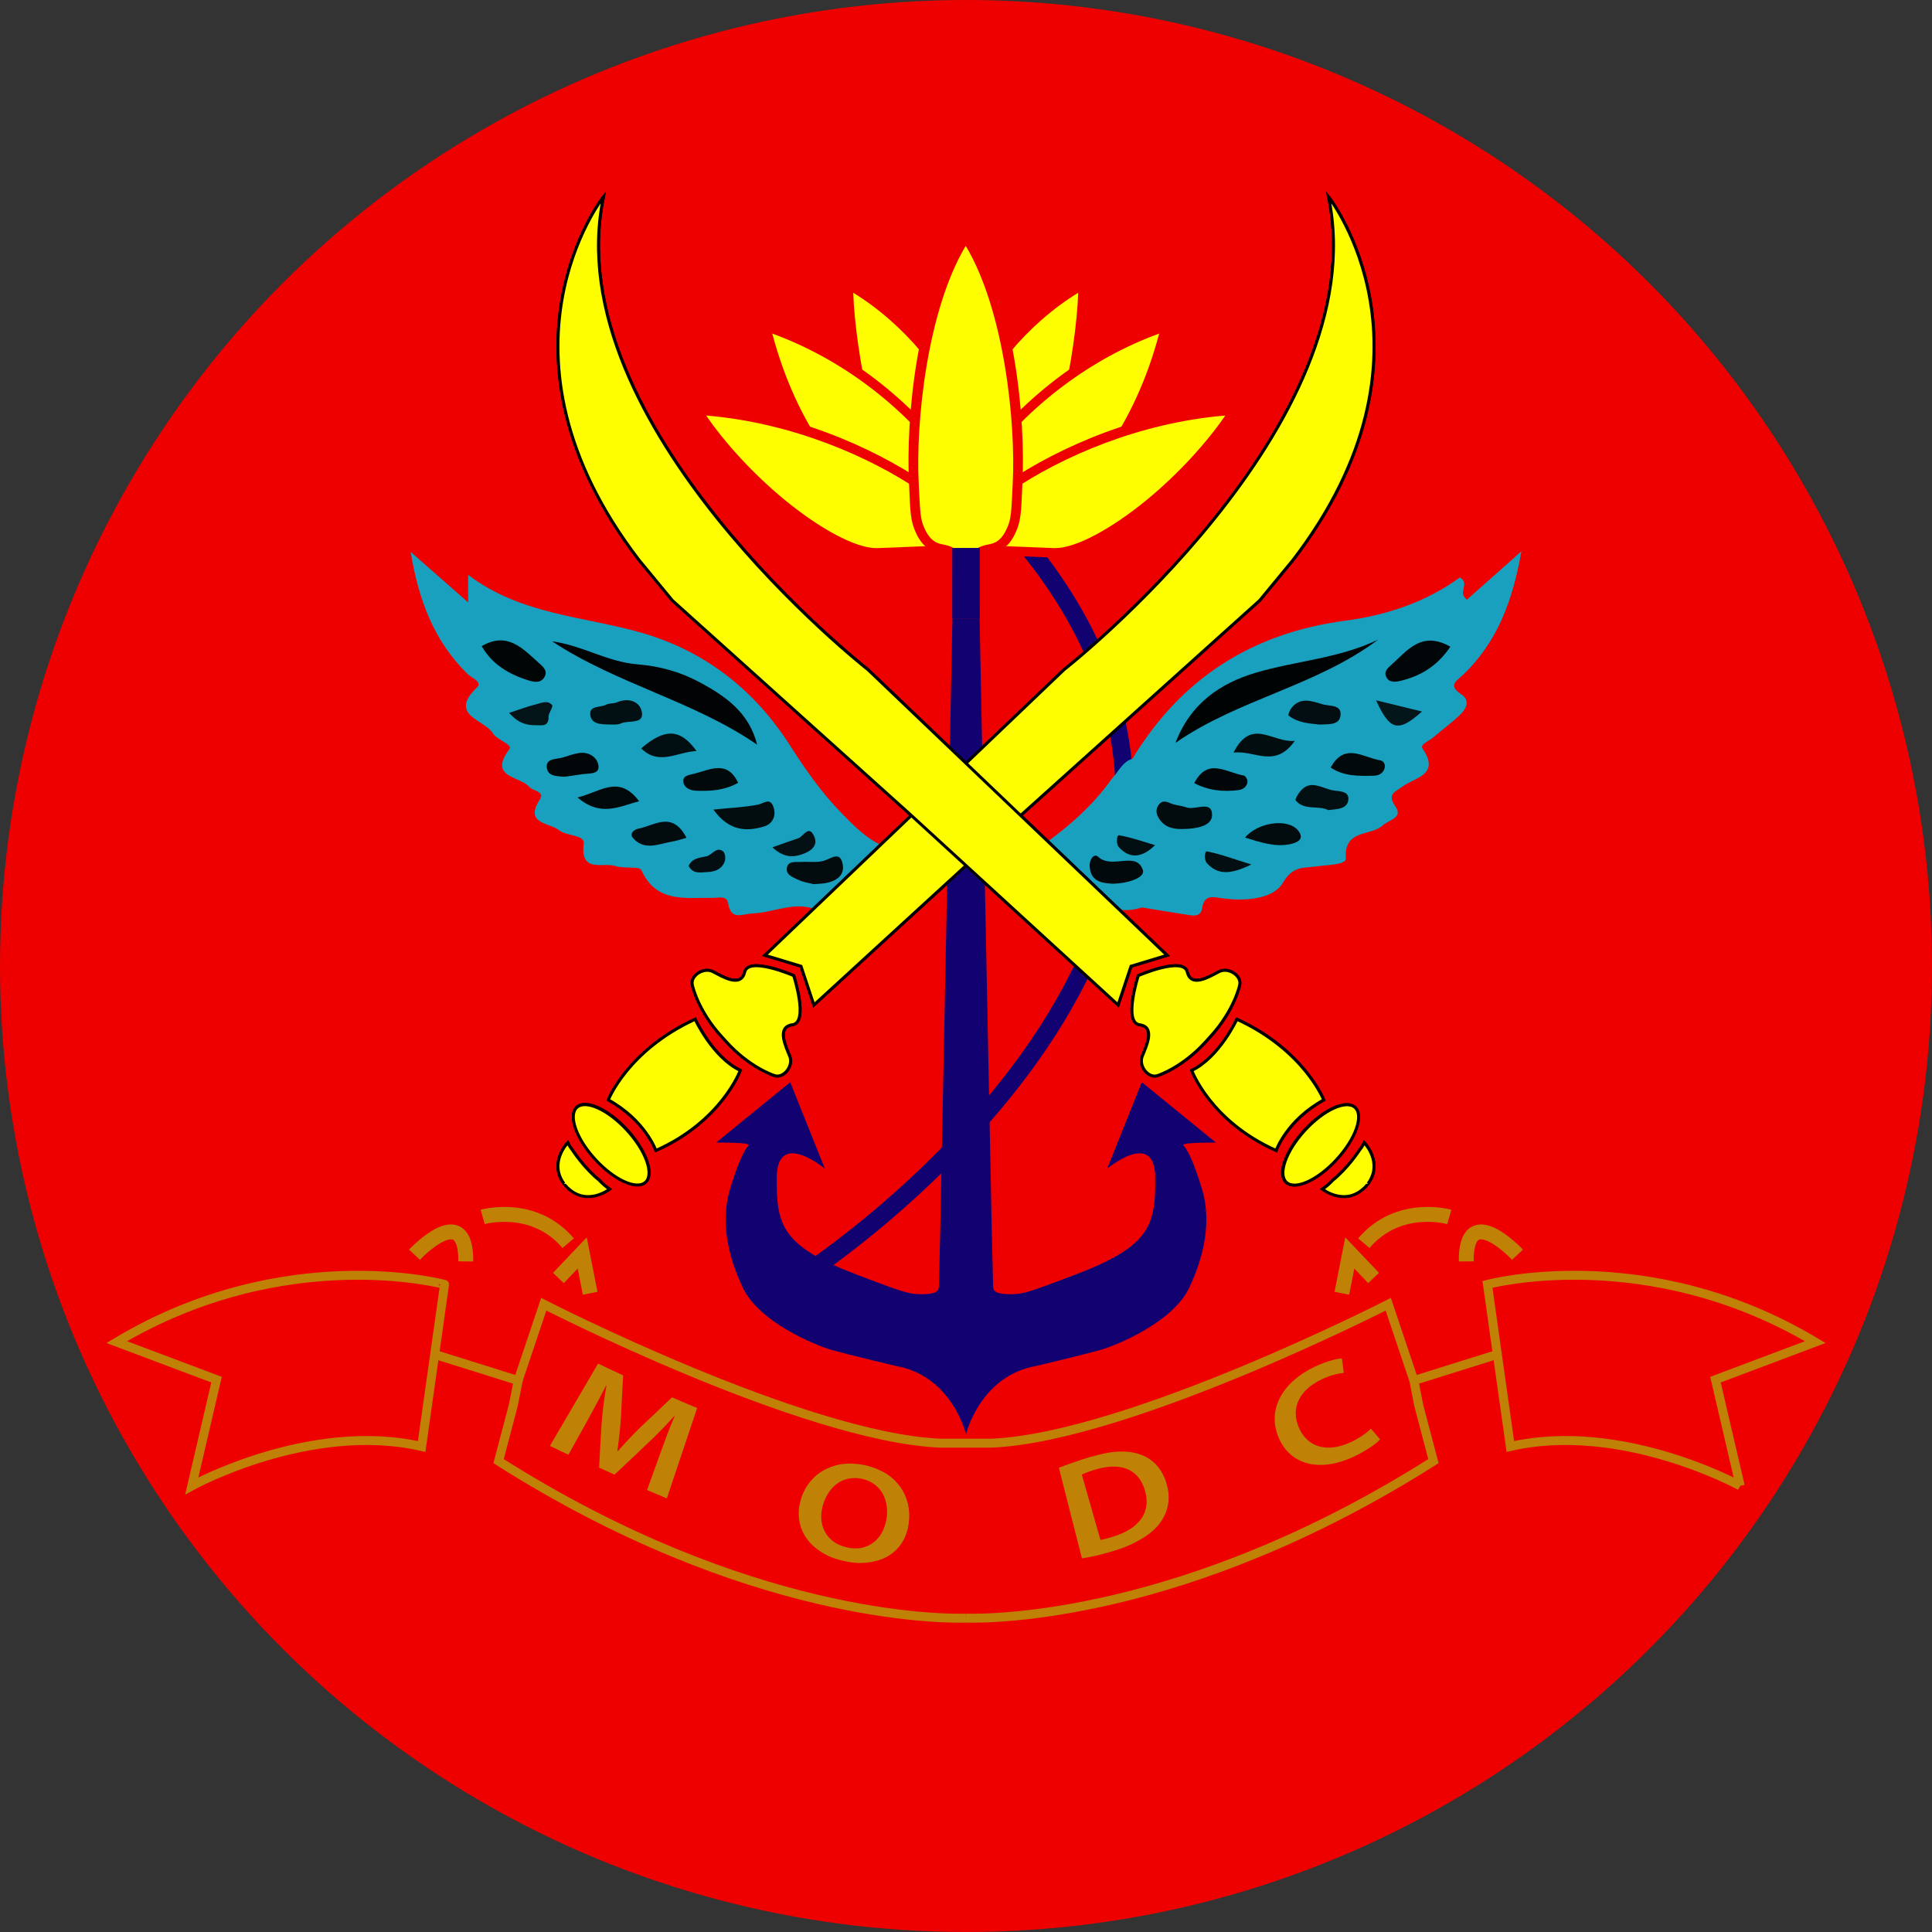 <?xml version="1.0" encoding="UTF-8"?> <svg xmlns="http://www.w3.org/2000/svg" xmlns:xlink="http://www.w3.org/1999/xlink" version="1.1" id="Layer_1" x="0px" y="0px" width="648px" height="648px" viewBox="0 0 648 648" xml:space="preserve"><rect x="0" y="0" width="648" height="648" fill="#333333" stroke="none"/> <circle fill="#EE0000" cx="324" cy="324" r="324"></circle> <g> <g> <path fill="none" stroke="#BF8206" stroke-width="3" stroke-miterlimit="10" d="M39.144,450.143l33.479,12.594l-8.293,35.629 c0,0,39.622-21.809,77.094-13.207l7.679-54.365C149.103,430.792,95.659,416.356,39.144,450.143z"></path> <path fill="none" stroke="#BF8206" stroke-width="5" stroke-miterlimit="10" d="M139.023,420.831c0,0,17.405-18.633,17.2,2.254"></path> <path fill="none" stroke="#BF8206" stroke-width="5" stroke-miterlimit="10" d="M161.899,408.166c0,0,16.996-4.914,28.668,8.805"></path> <polyline fill="none" stroke="#BF8206" stroke-width="5" stroke-miterlimit="10" points="187.291,428.642 195.276,420.246 197.939,433.761 "></polyline> <path fill="none" stroke="#BF8206" stroke-width="3" stroke-miterlimit="10" d="M173.873,462.757l-1.734,8.68l-4.914,18.636 c83.321,52.854,148.488,52.887,156.776,52.656"></path> <path fill="none" stroke="#BF8206" stroke-width="3" stroke-miterlimit="10" d="M474.224,463.046 c5.734-1.839,27.991-8.771,27.991-8.771"></path> <path fill="none" stroke="#BF8206" stroke-width="3" stroke-miterlimit="10" d="M173.776,463.045l8.601-25.599 c0,0,86.982,44.552,132.813,46.59c0,0,17.413,0.01,17.622,0c45.826-2.106,132.813-46.589,132.813-46.589l8.6,25.599l1.639,8.393 l4.915,18.634c-83.323,52.853-148.49,52.886-156.778,52.656"></path> <path fill="none" stroke="#BF8206" stroke-width="3" stroke-miterlimit="10" d="M145.785,454.274c0,0,22.258,6.933,27.991,8.771"></path> </g> <path fill="none" stroke="#BF8206" stroke-width="3" stroke-miterlimit="10" d="M583.67,498.364c0,0-39.621-21.809-77.094-13.207 l-7.68-54.365c0,0,53.444-14.436,109.96,19.351l-33.479,12.594L583.67,498.364"></path> <path fill="none" stroke="#BF8206" stroke-width="5" stroke-miterlimit="10" d="M508.979,420.832c0,0-17.406-18.634-17.2,2.253"></path> <path fill="none" stroke="#BF8206" stroke-width="5" stroke-miterlimit="10" d="M486.101,408.166c0,0-16.995-4.913-28.668,8.806"></path> <polyline fill="none" stroke="#BF8206" stroke-width="5" stroke-miterlimit="10" points="460.709,428.644 452.724,420.247 450.063,433.762 "></polyline> </g> <g> <g> <g> <path fill="#BF8206" d="M217.032,499.771l6.629,2.782l10.163-30.3c0,0-2.111-0.886-4.222-1.771 c-2.104-0.912-4.208-1.824-4.208-1.824s-2.505,2.393-5.01,4.785c-2.523,2.375-5.045,4.75-5.045,4.75 c-2.898,2.797-5.733,5.83-8.121,8.545l-0.162-0.072c0.533-3.644,0.963-7.596,1.237-11.583c0,0,0.168-3.445,0.335-6.892 c0.187-3.438,0.373-6.875,0.373-6.875l-8.414-3.955l-16.151,27.606l6.21,2.95l6.255-11.222c2.114-3.813,4.472-8.297,6.393-11.992 l0.105,0.05c-0.741,4.036-1.313,8.576-1.632,12.907c0,0-0.216,3.646-0.433,7.29c-0.196,3.654-0.392,7.309-0.392,7.309 l5.177,2.324c0,0,2.73-2.563,5.46-5.125c2.712-2.583,5.423-5.166,5.423-5.166c3.225-2.98,6.427-6.284,9.122-9.341l0.159,0.068 c-1.75,3.932-3.44,8.608-4.844,12.484L217.032,499.771z"></path> <path fill="#BF8206" d="M290.798,491.592c-1.252-0.313-2.481-0.511-3.683-0.596c-1.208-0.121-2.389-0.149-3.535-0.061 c-2.292,0.167-4.447,0.786-6.396,1.732c-3.891,1.855-6.962,5.259-8.463,9.917c-1.435,4.455-0.983,8.854,1.278,12.6 c1.127,1.873,2.756,3.505,4.785,4.919c1.017,0.702,2.14,1.342,3.363,1.905c1.232,0.552,2.6,0.985,4.042,1.354 c2.834,0.709,5.55,1.031,8.17,0.774c2.594-0.226,4.932-0.833,6.973-1.918c4.155-2.251,6.773-6.102,7.478-11.396 c0.603-4.498-0.487-8.748-2.804-12.026c-1.157-1.623-2.696-3.205-4.545-4.384c-0.93-0.608-1.937-1.113-3.044-1.581 C293.301,492.334,292.097,491.917,290.798,491.592z M289.499,496.093c1.656,0.412,3.027,1.132,4.141,2.045 c1.109,0.866,1.969,1.96,2.599,3.197c1.256,2.476,1.599,5.528,1.033,8.478c-0.627,3.273-2.161,5.987-4.501,7.683 c-1.169,0.848-2.536,1.44-4.071,1.727c-1.505,0.238-3.165,0.154-4.943-0.29c-1.758-0.45-3.275-1.132-4.469-2.081 c-1.194-0.949-2.113-2.095-2.752-3.369c-1.28-2.552-1.433-5.621-0.511-8.728c0.935-3.149,2.69-5.746,5.004-7.326 c1.157-0.79,2.456-1.324,3.875-1.545C286.322,495.667,287.855,495.668,289.499,496.093z"></path> <path fill="#BF8206" d="M362.895,522.676c1.24-0.197,2.689-0.461,4.377-0.815c1.681-0.362,3.535-0.895,5.676-1.513 c1.932-0.581,3.78-1.18,5.437-1.916c1.659-0.729,3.188-1.514,4.567-2.345c2.772-1.642,4.902-3.54,6.325-5.577 c2.733-3.87,3.572-8.665,1.622-14.009c-1.859-5.095-5.339-7.895-9.647-9.034c-2.069-0.577-4.359-0.729-6.971-0.551 c-1.306,0.101-2.689,0.308-4.167,0.627c-0.739,0.159-1.501,0.349-2.288,0.562c-0.786,0.189-1.599,0.408-2.436,0.654 c-1.941,0.569-3.813,1.184-5.545,1.812c-1.728,0.589-3.311,1.144-4.69,1.726L362.895,522.676z M362.842,494.584 c0.867-0.453,2.341-1.034,4.447-1.653c8.286-2.552,14.238-0.388,16.5,6.274c2.666,7.637-1.347,13.485-10.691,16.268 c-1.459,0.431-2.977,0.876-4.008,1.03L362.842,494.584z"></path> <path fill="#BF8206" d="M459.813,479.171c-1.4,1.469-3.987,3.231-6.678,4.494c-7.975,3.75-14.545,1.745-17.4-4.638 c-3.132-6.994,0.418-13.027,7.559-16.391c2.925-1.376,5.456-1.961,7.406-2.172l-0.623-4.844c-1.563,0.066-4.895,0.799-9.1,2.773 c-10.655,5.031-16.222,14.319-12.035,23.959c3.857,8.88,13.558,11.63,25.168,6.186c4.383-2.061,7.527-4.367,8.778-5.76 L459.813,479.171z"></path> </g> </g> </g> <path fill="none" stroke="#120271" stroke-width="6" stroke-miterlimit="10" d="M270.849,426.743 c0,0,184.261-120.258,67.594-250.665"></path> <g> <g> <path fill="#1AA0BF" d="M367.346,301.554c-6.059-5.909-12.114-11.821-18.17-17.73c9.107-6.374,17.38-13.621,23.834-22.767 c2.194-2.267,3.432-5.537,6.811-6.578c16.354-26.99,40.186-42.193,71.511-46.319c13.871-1.828,27.093-6.304,38.309-14.481 c3.661,2.194-1.017,4.908,2.368,7.446c5.495-4.881,11.197-9.941,18.264-16.218c-2.936,16.96-8.256,30.501-19.403,41.294 c-2.015,1.949-5.509,3.563-0.802,6.642c3.229,2.112,1.719,4.915-0.394,6.924c-2.854,2.714-6.055,5.062-9.047,7.634 c-1.326,1.142-4.459,2.254-3.511,3.646c6.098,8.933-2.614,9.695-6.797,12.805c-2.441,1.813-5.221,2.463-2.256,6.691 c2.638,3.765-2.308,4.46-4.327,6.319c-3.972,3.65-13.026,1.166-12.329,11.047c0.153,2.202-6.348,2.156-9.896,2.685 c-4.296,0.639-7.825-0.323-11.263,5.546c-3.172,5.419-12.611,6.194-20.146,5.167c-3.02-0.411-6.199-1.464-6.882,3.193 c-0.457,3.119-2.837,2.646-4.929,2.329c-5.102-0.771-10.188-1.647-15.279-2.484C377.288,306.225,372.094,305.137,367.346,301.554z "></path> <path fill="#1AA0BF" d="M274.586,305.451c-7.564-3.597-14.819,0.657-22.232,0.923c-3.35,0.12-7.173,2.576-8.15-3.449 c-0.431-2.656-3.162-1.736-5.311-1.776c-8.965-0.163-18.746,1.869-23.777-9.316c-0.639-1.421-5.822-0.385-8.597-1.353 c-4.113-1.433-12.049,2.66-10.729-7.643c0.36-2.805-5.747-2.383-8.298-4.391c-3.299-2.599-11.781-2.001-6.381-10.394 c1.69-2.628-2.372-2.695-3.583-4.122c-3.103-3.653-13.966-3.053-6.646-12.707c1.16-1.532-4.177-3.003-5.522-5.231 c-2.822-4.668-15.21-6.043-5.351-15.458c1.88-1.796-1.908-3.203-3.188-4.467c-10.948-10.785-16.285-24.027-19.091-40.97 c7.259,6.38,12.822,11.268,19.286,16.95c0-3.375,0-5.305,0-9.229c17.988,13.586,39.094,13.832,58.574,19.538 c21.169,6.202,37.655,19.213,49.531,37.884c5.066,7.965,10.478,15.66,17.082,22.437c4.238,4.35,8.486,8.733,14.239,11.173 c1.608,5.107-2.947,7.199-5.583,9.197C285.43,297.164,283.089,305.461,274.586,305.451z"></path> <path fill="#000303" d="M394.277,249.15c4.922-13.106,14.96-20.022,27.088-23.571c13.479-3.946,27.828-4.759,40.885-11.066 C441.493,230.124,415.369,234.473,394.277,249.15z"></path> <path fill="#010608" d="M486.456,216.903c-4.25,6.373-9.957,9.91-16.934,11.506c-1.66,0.378-3.773,0.6-4.655-1.574 c-0.702-1.728,0.681-2.849,1.756-3.808C472.024,218.214,476.758,211.412,486.456,216.903z"></path> <path fill="#020B0E" d="M396.867,278.049c-3.158,0.12-6.048-0.454-7.979-3.261c-1.101-1.596-1.469-3.331-0.153-4.985 c1.168-1.47,2.48-0.958,3.992-0.326c1.612,0.673,3.487,0.711,5.144,1.313c2.981,1.086,8.694-2.547,8.66,2.588 C406.504,277.205,400.931,277.997,396.867,278.049z"></path> <path fill="#01090B" d="M373.197,296.405c-3.385-0.2-7.439-0.545-7.729-5.945c-0.1-1.906,1.316-4.515,2.914-3.046 c4.611,4.238,12.739-2.093,14.92,4.347C384.234,294.512,377.936,296.345,373.197,296.405z"></path> <path fill="#020C0F" d="M417.592,280.924c4.276-5.161,14.25-6.489,17.643-2.544c2.686,3.122-0.305,4.328-2.653,4.787 C427.655,284.125,422.954,282.614,417.592,280.924z"></path> <path fill="#021013" d="M445.509,271.709c-3.461-1.696-8.041,0.263-10.925-3.243c-0.292-0.354,0.707-2.009,1.362-2.863 c3.343-4.334,7.202-1.333,10.835-0.571c2.165,0.453,5.791,0.075,5.458,3.21C451.895,271.486,448.294,271.362,445.509,271.709z"></path> <path fill="#020D10" d="M434.288,248.477c-6.636,9.44-13.417,3.075-20.56,3.954C419.771,240.458,426.792,249.236,434.288,248.477z "></path> <path fill="#020E11" d="M442.466,243.018c-3.311-0.391-7.158-0.537-10.287-3.035c-0.214-0.17,0.351-1.643,0.832-2.307 c2.996-4.144,7.089-2.501,10.65-1.435c2.187,0.655,6.446-0.039,5.941,3.793C449.175,243.303,445.587,242.877,442.466,243.018z"></path> <path fill="#01090B" d="M446.313,257.438c4.679-8.617,10.979-3.316,16.618-2.421c1.188,0.19,1.867,1.421,1.426,2.809 c-0.537,1.689-2.095,2.316-3.494,2.348C455.886,260.281,450.826,260.48,446.313,257.438z"></path> <path fill="#010608" d="M400.558,262.66c4.537-8.829,10.94-3.421,16.612-2.558c0.543,0.081,1.327,1.41,1.258,2.085 c-0.164,1.631-1.438,2.606-3.012,2.806C410.291,265.645,405.334,265.168,400.558,262.66z"></path> <path fill="#03161A" d="M461.534,234.885c6.031,1.47,10.511,2.563,15.401,3.756C469.032,245.702,466.21,245.162,461.534,234.885z"></path> <path fill="#020F12" d="M387.416,283.466c-4.449,4.37-8.563,4.609-12.158,0.669c-1.025-1.122-0.704-4.124,0.065-3.99 C379.423,280.864,383.399,282.286,387.416,283.466z"></path> <path fill="#020E11" d="M419.709,289.949c-7.201,3.531-11.374,3.439-14.92-0.449c-0.996-1.094-0.808-4.102,0.05-3.937 C409.185,286.405,413.388,287.986,419.709,289.949z"></path> <path fill="#010304" d="M185.197,215.114c9.967,1.316,18.6,6.919,28.614,7.707c7.381,0.58,14.396,2.528,20.867,6.015 c8.604,4.636,16.557,10.079,19.262,20.926C232.586,235.074,206.87,229.44,185.197,215.114z"></path> <path fill="#010506" d="M161.563,216.714c8.65-5.009,13.755,0.812,19.147,5.62c1.338,1.192,3.008,2.528,2.009,4.539 c-1.207,2.433-3.684,1.907-5.602,1.298C170.687,226.129,165.064,222.871,161.563,216.714z"></path> <path fill="#020D10" d="M239.278,271.529c6.017-0.612,10.545-0.774,14.932-1.648c2.004-0.4,3.982-2.457,5.152,0.625 c1.14,3.003-0.166,5.801-3.075,6.686C250.207,279.04,244.43,278.686,239.278,271.529z"></path> <path fill="#020B0D" d="M272.91,296.548c-1.29-0.342-3.441-0.587-5.265-1.493c-1.706-0.851-4.378-1.68-3.655-4.29 c0.577-2.085,2.98-1.558,4.702-1.663c2.392-0.148,4.875,0.236,7.172-0.271c2.642-0.584,5.995-3.865,6.822,1.253 c0.619,3.825-2.643,5.679-6.287,6.194C275.509,296.405,274.604,296.422,272.91,296.548z"></path> <path fill="#021013" d="M205.11,243.018c-3.257-0.071-6.697,0.086-7.123-3.227c-0.42-3.272,3.453-2.398,5.347-3.453 c1-0.557,2.434-0.288,3.517-0.752c4.238-1.819,8.104-0.125,8.485,3.654c0.375,3.729-4.675,2.243-7.162,3.436 C207.152,243.164,205.798,242.956,205.11,243.018z"></path> <path fill="#01080A" d="M193.704,267.47c7.687-1.824,13.812-7.857,20.653,1.255C207.494,270.597,201.373,274.036,193.704,267.47z"></path> <path fill="#01090B" d="M247.564,262.561c-4.424,2.502-9.18,2.849-14.041,2.65c-1.974-0.082-3.918-0.898-4.281-2.713 c-0.48-2.401,1.833-2.549,3.573-2.989C238.197,258.155,243.956,254.812,247.564,262.561z"></path> <path fill="#010709" d="M189.246,260.537c-2.047-0.271-5.595,0.13-5.854-3.236c-0.236-3.089,3.35-2.58,5.459-3.265 c1.697-0.554,3.413-1.126,5.165-1.436c3.547-0.626,6.459,1.504,6.728,4.35c0.279,2.937-3.416,2.371-5.632,2.75 C193.346,260.003,191.563,260.211,189.246,260.537z"></path> <path fill="#020F12" d="M233.627,251.897c-6.517,0.28-12.557,5.041-18.585-0.883C222.957,244.211,228.145,244.292,233.627,251.897 z"></path> <path fill="#020B0E" d="M230.263,281.002c-1.941,0.523-3.295,1.016-4.69,1.242c-4.548,0.734-9.408,3.298-13.304-1.211 c-1.173-1.357,0.21-2.795,1.883-3.111C219.526,276.919,225.465,271.818,230.263,281.002z"></path> <path fill="#031418" d="M170.762,239.102c3.712-1.207,6.158-2.174,8.692-2.771c1.907-0.449,4.183-1.693,5.739,0.162 c0.468,0.56-1.223,2.583-1.198,3.923c0.063,3.491-2.35,2.781-4.298,2.816C176.67,243.286,173.889,242.618,170.762,239.102z"></path> <path fill="#031114" d="M259.076,284.195c3.739-1.319,6.192-2.224,8.675-3.049c1.771-0.588,3.526-4.786,5.366-0.554 c1.383,3.186-1.328,4.958-3.883,5.874C266.142,287.575,262.926,287.798,259.076,284.195z"></path> <path fill="#020E11" d="M230.968,290.433c1.149-2.673,3.822-2.732,5.992-3.234c1.942-0.453,3.282-3.381,5.573-1.643 c0.666,0.505,0.892,2.301,0.574,3.257c-0.863,2.61-3.188,3.578-5.716,3.666C235.109,292.559,232.455,293.322,230.968,290.433z"></path> </g> </g> <g> <path fill="#FEFE00" stroke="#000000" stroke-miterlimit="10" d="M249.772,326.031c-1.29,5.398-7.469,1.502-10.642-0.137 c-3.174-1.638-7.902,1.481-6.856,4.735c0,0,1.786,8.336,9.769,17.05l1.456,1.605c7.895,8.791,16.017,11.384,16.017,11.384 c3.136,1.356,6.7-3.042,5.381-6.358c-1.32-3.319-4.599-9.853,0.902-10.607c5.5-0.758,0.413-16.479,0.413-16.479 S251.063,320.631,249.772,326.031z"></path> <path fill="#FEFE00" stroke="#000000" stroke-miterlimit="10" d="M233.151,341.865c-22.604,10.388-29.126,27.056-29.126,27.056 c12.424,6.834,15.945,16.953,15.945,16.953c22.009-9.744,28.315-26.849,28.315-26.849 C238.984,354.563,233.151,341.865,233.151,341.865z"></path> <ellipse transform="matrix(-0.737 0.676 -0.676 -0.737 615.64 528.293)" fill="#FEFE00" stroke="#000000" stroke-miterlimit="10" cx="204.988" cy="383.98" rx="7.245" ry="17.042"></ellipse> <path fill="#FEFE00" stroke="#000000" stroke-miterlimit="10" d="M201.003,395.864c-4.989-3.996-8.799-9.817-8.799-9.817 c-0.67-0.855-1.282-1.785-1.784-2.777c0,0-6.441,6.664-1.267,13.729l-0.037,0.034c0.25,0.313,0.504,0.6,0.759,0.873 c0.246,0.276,0.503,0.562,0.789,0.841l0.039-0.031c6.507,5.863,13.786,0.129,13.786,0.129 C203.176,398.004,202.011,396.957,201.003,395.864z"></path> <path fill="#FEFE00" stroke="#000000" stroke-miterlimit="10" d="M445.604,66.053c15.971,76.659-88.729,158.554-88.729,158.554 l-100.308,95.808l12.091,3.66l4.32,12.995l70.381-64.494l79.13-71.176l11.198-13.581 C486.857,118.404,445.604,66.053,445.604,66.053z"></path> </g> <g> <path fill="#FEFE00" stroke="#000000" stroke-miterlimit="10" d="M398.228,326.031c1.29,5.398,7.47,1.502,10.643-0.137 c3.174-1.638,7.902,1.481,6.855,4.735c0,0-1.785,8.336-9.769,17.05l-1.456,1.605c-7.895,8.791-16.017,11.384-16.017,11.384 c-3.137,1.356-6.7-3.042-5.382-6.358c1.32-3.319,4.6-9.853-0.901-10.607c-5.499-0.758-0.413-16.479-0.413-16.479 S396.938,320.631,398.228,326.031z"></path> <path fill="#FEFE00" stroke="#000000" stroke-miterlimit="10" d="M414.849,341.865c22.604,10.388,29.127,27.056,29.127,27.056 c-12.424,6.834-15.944,16.953-15.944,16.953c-22.009-9.744-28.315-26.849-28.315-26.849 C409.016,354.563,414.849,341.865,414.849,341.865z"></path> <ellipse transform="matrix(-0.737 -0.676 0.676 -0.737 509.763 966.464)" fill="#FEFE00" stroke="#000000" stroke-miterlimit="10" cx="442.989" cy="384.014" rx="7.245" ry="17.042"></ellipse> <path fill="#FEFE00" stroke="#000000" stroke-miterlimit="10" d="M446.997,395.864c4.988-3.996,8.799-9.817,8.799-9.817 c0.67-0.855,1.282-1.785,1.784-2.777c0,0,6.441,6.664,1.268,13.729l0.037,0.034c-0.251,0.313-0.504,0.6-0.76,0.873 c-0.245,0.276-0.503,0.562-0.788,0.841l-0.039-0.031c-6.507,5.863-13.786,0.129-13.786,0.129 C444.823,398.004,445.988,396.957,446.997,395.864z"></path> <path fill="#FEFE00" stroke="#000000" stroke-miterlimit="10" d="M202.396,66.053c-15.97,76.659,88.729,158.554,88.729,158.554 l100.308,95.808l-12.091,3.66l-4.318,12.995l-70.381-64.494l-79.13-71.176l-11.198-13.581 C161.143,118.404,202.396,66.053,202.396,66.053z"></path> </g> <g id="g13677" transform="matrix(0.5,0,0,0.5,12.863,1.193)"> <g id="g13793"> <g id="g7085" transform="matrix(0.577,0,0,0.577,12.995,0.784)"> <g id="g13007" transform="matrix(1.089,0,0,1.129,337.867,-316.196)"> <g id="g12981"> <g id="g12892"> <g id="path12884"> <path fill="#FEFE00" d="M532.676,566.511c0.216,59.886,24.436,185.056,63.991,241.553 c21.072,35.921,53.941,30.777,59.593,30.377c1.168-0.051,2.088-0.118,2.828-0.208V706.595 C648.731,668.839,595,599.198,532.676,566.511L532.676,566.511z"></path> </g> <g id="_125284296_3_"> <path fill="#EE0000" d="M527.787,558.443v8.086c0.216,61.101,23.865,185.515,64.746,244.1 c11.14,18.917,25.88,27.528,38.428,30.953c12.572,3.431,23.618,1.87,25.644,1.723c1.181-0.051,2.184-0.135,3.045-0.232 l4.325-0.47v-136.67l-0.193-0.644c-5.553-20.215-21.881-47.212-44.726-73.812c-22.845-26.597-52.187-52.544-84.095-69.283 L527.787,558.443z M539.018,576.675c27.064,15.949,52.656,37.864,72.662,61.159c22.105,25.736,37.641,52.246,42.523,69.789 v125.841c-3.987,0.343-10.941,1.372-20.673-1.287c-10.543-2.875-22.72-9.67-32.643-26.587l-0.104-0.172l-0.138-0.177 c-36.543-52.195-59.476-167.274-61.633-228.577L539.018,576.675z"></path> </g> </g> <g id="g12910" transform="matrix(-1,0,0,1,-422.127,0)"> <g id="path12906"> <path fill="#FEFE00" d="M-1207.615,566.511c0.208,59.886,24.426,185.056,63.988,241.553 c21.07,35.921,53.936,30.777,59.588,30.377c1.171-0.051,2.091-0.118,2.828-0.208V706.595 C-1091.565,668.839-1145.302,599.198-1207.615,566.511L-1207.615,566.511z"></path> </g> <g id="path12908"> <path fill="#EE0000" d="M-1212.506,558.443v8.086c0.211,61.101,23.864,185.515,64.743,244.1 c11.143,18.917,25.89,27.528,38.425,30.953c12.572,3.431,23.621,1.87,25.644,1.723c1.181-0.051,2.184-0.135,3.045-0.232 l4.328-0.47v-136.67l-0.205-0.644c-5.54-20.215-21.866-47.212-44.714-73.812c-22.851-26.597-52.196-52.544-84.095-69.283 L-1212.506,558.443z M-1201.28,576.675c27.071,15.949,52.656,37.864,72.667,61.159c22.105,25.736,37.638,52.246,42.52,69.789 v125.841c-3.99,0.343-10.944,1.372-20.676-1.287c-10.546-2.875-22.717-9.67-32.645-26.587l-0.096-0.172l-0.149-0.177 c-36.529-52.195-59.467-167.274-61.633-228.577L-1201.28,576.675z"></path> </g> </g> </g> <g id="g12973"> <g id="g12607"> <g id="path12599"> <path fill="#FEFE00" d="M444.433,610.088c25.278,101.972,81.271,171.638,142.656,208.663 c31.172,29.339,41.961,16.638,46.432,14.667c6.963-3.274,13.007-6.762,17.944-12.247c2.362-1.925,5.074-4.033,7.622-6.487 v-43.995c-3.67-5.517-8.576-11.64-15.017-18.471c-51.581-67.104-123.119-117.63-199.637-142.122V610.088L444.433,610.088z"></path> </g> <g id="_129736672_3_"> <path fill="#EE0000" d="M437.604,602.791l2.091,8.489c25.442,102.633,81.803,173.147,144.044,211.02 c16.044,15.101,27.518,20.092,36.399,20.397c4.44,0.156,8.094-0.951,10.726-2.196c2.626-1.25,4.624-2.604,4.633-2.604 l0.031-0.036l0.071-0.039c7.19-3.377,13.917-7.202,19.483-13.394l-0.541,0.511c2.296-1.874,5.13-4.044,7.917-6.733 l1.519-1.455v-47.526l-0.814-1.257c-3.853-5.803-8.964-12.124-15.561-19.109c-52.159-67.693-124.302-118.664-201.68-143.43 L437.604,602.791z M452.557,618.688c71.812,25.244,138.876,73.058,187.639,136.496l0.177,0.201l0.134,0.177 c5.947,6.303,10.291,11.833,13.703,16.848v40.013c-1.911,1.714-3.881,3.395-5.817,4.974l-0.308,0.241l-0.236,0.267 c-4.294,4.775-9.667,7.926-16.403,11.096l0.134-0.036c-2.222,0.981-3.275,1.936-4.903,2.709 c-1.625,0.767-3.474,1.375-6.187,1.283c-5.432-0.187-14.918-3.521-30.044-17.762l-0.37-0.366l-0.475-0.241 c-58.075-35.026-110.894-100.794-137.034-195.893L452.557,618.688z"></path> </g> </g> <g id="g12916" transform="matrix(-1,0,0,1,-422.127,0)"> <g id="path12912"> <path fill="#FEFE00" d="M-1295.862,610.088c25.274,101.972,81.264,171.638,142.648,208.663 c31.172,29.339,41.967,16.638,46.435,14.667c6.963-3.274,13.016-6.762,17.948-12.247c2.361-1.925,5.071-4.033,7.616-6.487 v-43.995c-3.663-5.517-8.573-11.64-15.014-18.471c-51.578-67.104-123.122-117.63-199.633-142.122V610.088z"></path> </g> <g id="path12914"> <path fill="#EE0000" d="M-1302.695,602.791l2.094,8.489c25.436,102.633,81.808,173.147,144.041,211.02 c16.04,15.101,27.515,20.092,36.405,20.397c4.431,0.156,8.094-0.951,10.723-2.196c2.619-1.25,4.624-2.604,4.624-2.604 l0.043-0.036l0.065-0.039c7.187-3.377,13.905-7.202,19.483-13.394l-0.538,0.511c2.296-1.874,5.127-4.044,7.917-6.733 l1.519-1.455v-47.526l-0.811-1.257c-3.859-5.803-8.971-12.124-15.561-19.109c-52.159-67.693-124.303-118.664-201.687-143.43 L-1302.695,602.791z M-1287.746,618.688c71.815,25.244,138.87,73.058,187.639,136.496l0.177,0.201l0.137,0.177 c5.941,6.303,10.291,11.833,13.703,16.848v40.013c-1.914,1.714-3.884,3.395-5.823,4.974l-0.298,0.241l-0.233,0.267 c-4.297,4.775-9.673,7.926-16.406,11.096l0.127-0.036c-2.216,0.981-3.272,1.936-4.897,2.709 c-1.622,0.767-3.477,1.375-6.193,1.283c-5.422-0.187-14.915-3.521-30.038-17.762l-0.379-0.366l-0.469-0.241 c-58.072-35.026-110.886-100.794-137.037-195.893L-1287.746,618.688z"></path> </g> </g> </g> <g id="g12965"> <g id="g12597"> <g id="path12585"> <path fill="#FEFE00" d="M370.545,696.647c39.159,61.282,142.737,148.787,193.939,147.865 c12.814-0.232,68.189-3.086,72.738-2.412c-23.979-65.564,0,0-23.979-65.564C558.173,740.464,469.699,701.873,370.545,696.647 z"></path> </g> <g id="_100815240_3_"> <path fill="#EE0000" d="M361.318,691.285l5.113,7.983c20.056,31.399,55.967,68.751,93.529,98.473 c37.57,29.723,76.19,52.164,104.631,51.656c6.642-0.124,23.547-0.902,39.545-1.554c7.998-0.336,15.76-0.638,21.757-0.818 c2.989-0.087,5.562-0.117,7.473-0.141c1.911-0.009,3.53,0.09,3.141,0.039l8.122,1.187l-27.369-74.759l-1.355-0.912 c-55.737-36.513-144.856-75.396-245.117-80.68L361.318,691.285z M381.99,703.092c92.592,7.457,175.096,42.936,227.325,76.921 l20.903,57.171c-1.488,0.039-2.803,0.054-4.636,0.105c-6.068,0.177-13.799,0.482-21.813,0.811 c-16.029,0.659-33.207,1.41-39.382,1.525c-22.765,0.412-61.555-20.402-98.367-49.527 C432.664,763.711,401.955,731.275,381.99,703.092L381.99,703.092z"></path> </g> </g> <g id="g12922" transform="matrix(-1,0,0,1,-422.127,0)"> <g id="path12918"> <path fill="#FEFE00" d="M-1369.75,696.647c39.155,61.282,142.732,148.787,193.934,147.865 c12.824-0.232,68.189-3.086,72.732-2.412c-23.973-65.564,0,0-23.973-65.564 C-1182.133,740.464-1270.597,701.873-1369.75,696.647z"></path> </g> <g id="path12920"> <path fill="#EE0000" d="M-1136.161,847.841c7.998-0.334,15.757-0.638,21.751-0.817c2.992-0.087,5.568-0.118,7.47-0.142 c1.914-0.009,3.533,0.091,3.145,0.039l8.125,1.188l-27.372-74.76l-1.355-0.912c-55.735-36.513-144.855-75.396-245.111-80.68 l-9.471-0.472l5.102,7.983c20.064,31.399,55.974,68.751,93.538,98.473c37.564,29.723,76.181,52.164,104.631,51.656 M-1175.909,839.625c-22.767,0.412-61.567-20.402-98.382-49.527c-33.341-26.387-64.05-58.823-84.021-87.006l0,0 c92.59,7.457,175.101,42.936,227.325,76.921l20.906,57.171c-1.482,0.039-2.797,0.054-4.627,0.105 c-6.072,0.177-13.812,0.482-21.829,0.811 M-1136.537,838.099c-1.833,0.075-3.679,0.15-5.522,0.228"></path> </g> </g> </g> <g id="g12957" transform="translate(-2.4984164e-4)"> <g id="path12949"> <path fill="#FEFE00" d="M684.53,840.456c13.768-2.514,19.697-13.008,23.575-23.072c3.763-9.809,3.688-22.143,4.823-44.107 c3.418-66.282-8.396-189.715-53.846-256.447l0,0c-45.444,66.733-57.273,190.166-53.846,256.447 c1.137,21.965,1.05,34.3,4.829,44.107c3.869,10.064,9.8,20.558,23.569,23.072"></path> </g> <g id="path11130"> <path fill="#EE0000" d="M659.103,528.365c41.171,66.429,53.498,181.774,50.164,244.684c-1.162,22.065-1.28,34.09-4.652,42.617 c-1.892,4.793-4.207,9.411-7.38,12.924c-3.166,3.515-7.041,6.02-12.96,7.073c-4.599,0.817-9.089,1.901-12.96,4.227 c-3.875,2.325-7.054,6.607-7.054,11.635v29.676c0,1.008-0.814,1.82-1.821,1.82l0,0h-6.706c-1.01,0-1.827-0.812-1.827-1.82l0,0 v-29.676c0-5.028-3.213-9.31-7.085-11.635c-3.872-2.325-8.331-3.41-12.929-4.227c-5.916-1.053-9.788-3.558-12.96-7.073 c-3.166-3.513-5.484-8.131-7.38-12.924c-3.365-8.525-3.48-20.55-4.648-42.617 C605.565,710.134,617.919,594.794,659.103,528.365L659.103,528.365z M659.069,507.971l-4.3,6.153 c-48.079,68.721-59.742,192.248-56.173,259.396c1.156,21.86,0.91,34.482,5.295,45.567h-0.034 c2.091,5.275,4.835,10.952,9.238,15.832c4.406,4.877,10.649,8.891,18.874,10.349c4.008,0.716,7.454,1.744,9.344,2.88 c1.88,1.134,2.253,1.615,2.253,3.38v35.966c0,2.914,2.365,5.272,5.276,5.272l0,0h20.461c2.921,0,5.273-2.358,5.273-5.272l0,0 v-35.966c0-1.765,0.401-2.246,2.293-3.38c1.883-1.13,5.298-2.163,9.3-2.88c8.222-1.458,14.508-5.472,18.911-10.349 c4.403-4.878,7.116-10.555,9.204-15.832c4.394-11.084,4.133-23.707,5.298-45.567c3.573-67.148-8.094-190.675-56.176-259.396 L659.069,507.971z"></path> </g> </g> </g> </g> </g> </g> <g> <path fill="#120271" d="M407.84,383.242l-24.876-20.271l-11.638,29.021c0,0,16.002-13.359,16.146,2.918 c0.146,16.275-1.745,23.188-27.493,32.858c-9.979,3.75-15.652,6.019-19.007,6.223c-1.262,0.075-6.256,0.433-7.517-1.204 c-0.073-0.095-0.153-0.22-0.195-0.389c-0.188-0.745-0.149-0.604-0.149-0.604l-0.479-19.535l-4.074-204.84h-9.115l-4.073,204.84 l-0.479,19.535c0,0,0.037-0.143-0.151,0.604c-0.042,0.169-0.121,0.294-0.193,0.389c-1.262,1.637-6.255,1.279-7.517,1.204 c-3.354-0.204-9.029-2.472-19.009-6.222c-25.748-9.673-27.639-16.584-27.493-32.859c0.145-16.277,16.147-2.918,16.147-2.918 l-11.638-29.021l-24.875,20.271c0,0,11.929-0.155,10.911,0.921c-1.019,1.073-3.104,4.349-6.206,14.586 c-3.102,10.236-1.164,21.701,4.267,33.167c5.429,11.466,24.049,19.246,29.869,20.884c5.819,1.638,21.336,5.322,21.336,5.322 c18.982,3.271,23.651,22.878,23.664,22.929c0.011-0.051,4.68-19.658,23.662-22.929c0,0,15.517-3.687,21.336-5.322 c5.817-1.638,24.44-9.418,29.869-20.884c5.431-11.466,7.37-22.931,4.267-33.167c-3.102-10.237-5.188-13.513-6.206-14.586 C395.911,383.087,407.84,383.242,407.84,383.242z"></path> <polygon fill="#120271" points="324.001,481.054 324.001,481.051 324,481.054 "></polygon> </g> <polygon fill="#120271" points="319.458,183.833 319.441,207.422 328.558,207.422 328.544,183.833 "></polygon> <path fill="#FEFE00" stroke="#000000" stroke-miterlimit="10" d="M249.772,326.031c-1.29,5.398-7.469,1.502-10.642-0.137 c-3.174-1.638-7.902,1.481-6.856,4.735c0,0,1.786,8.336,9.769,17.05l1.456,1.605c7.895,8.791,16.017,11.384,16.017,11.384 c3.136,1.356,6.7-3.042,5.381-6.358c-1.32-3.319-4.599-9.853,0.902-10.607c5.5-0.758,0.413-16.479,0.413-16.479 S251.063,320.631,249.772,326.031z"></path> <path fill="#FEFE00" stroke="#000000" stroke-miterlimit="10" d="M233.151,341.865c-22.604,10.388-29.126,27.056-29.126,27.056 c12.424,6.834,15.945,16.953,15.945,16.953c22.009-9.744,28.315-26.849,28.315-26.849 C238.984,354.563,233.151,341.865,233.151,341.865z"></path> <path fill="#FEFE00" stroke="#000000" stroke-miterlimit="10" d="M216.51,396.537c-2.948,2.705-10.497-0.724-16.86-7.658 c-6.364-6.936-9.132-14.75-6.184-17.455s10.497,0.724,16.86,7.658C216.69,386.017,219.458,393.832,216.51,396.537"></path> <path fill="#FEFE00" stroke="#000000" stroke-miterlimit="10" d="M204.489,398.845c-1.313-0.841-2.478-1.888-3.486-2.98 c-4.989-3.996-8.799-9.817-8.799-9.817c-0.67-0.855-1.282-1.785-1.784-2.777c0,0-6.441,6.664-1.267,13.729"></path> <path fill="#FEFE00" stroke="#000000" stroke-miterlimit="10" d="M445.604,66.053c15.971,76.659-88.729,158.554-88.729,158.554 l-100.308,95.808l12.091,3.66l4.32,12.995l70.381-64.494l79.13-71.176l11.198-13.581C486.857,118.404,445.604,66.053,445.604,66.053 "></path> <path fill="#FEFE00" stroke="#000000" stroke-miterlimit="10" d="M398.228,326.031c1.29,5.398,7.47,1.502,10.643-0.137 c3.174-1.638,7.902,1.481,6.855,4.735c0,0-1.785,8.336-9.769,17.05l-1.456,1.605c-7.895,8.791-16.017,11.384-16.017,11.384 c-3.137,1.356-6.7-3.042-5.382-6.358c1.32-3.319,4.6-9.853-0.901-10.607c-5.499-0.758-0.413-16.479-0.413-16.479 S396.938,320.631,398.228,326.031z"></path> <path fill="#FEFE00" stroke="#000000" stroke-miterlimit="10" d="M414.849,341.865c22.604,10.388,29.127,27.056,29.127,27.056 c-12.424,6.834-15.944,16.953-15.944,16.953c-22.009-9.744-28.315-26.849-28.315-26.849 C409.016,354.563,414.849,341.865,414.849,341.865z"></path> <path fill="#FEFE00" stroke="#000000" stroke-miterlimit="10" d="M431.467,396.571c-2.948-2.706-0.18-10.521,6.185-17.455 c6.363-6.935,13.912-10.364,16.86-7.658c2.947,2.705,0.179,10.521-6.185,17.454C441.964,395.848,434.415,399.276,431.467,396.571"></path> <path fill="#FEFE00" stroke="#000000" stroke-miterlimit="10" d="M443.512,398.845c1.312-0.841,2.477-1.888,3.485-2.98 c4.988-3.996,8.799-9.817,8.799-9.817c0.67-0.855,1.282-1.785,1.784-2.777c0,0,6.441,6.664,1.268,13.729"></path> <path fill="#FEFE00" stroke="#000000" stroke-miterlimit="10" d="M202.396,66.053c-15.97,76.659,88.729,158.554,88.729,158.554 l100.308,95.808l-12.091,3.66l-4.318,12.995l-70.381-64.494l-79.13-71.176l-11.198-13.581 C161.143,118.404,202.396,66.053,202.396,66.053"></path> <polygon fill="#120271" points="319.458,183.833 319.441,207.422 328.558,207.422 328.544,183.833 "></polygon> </svg> 